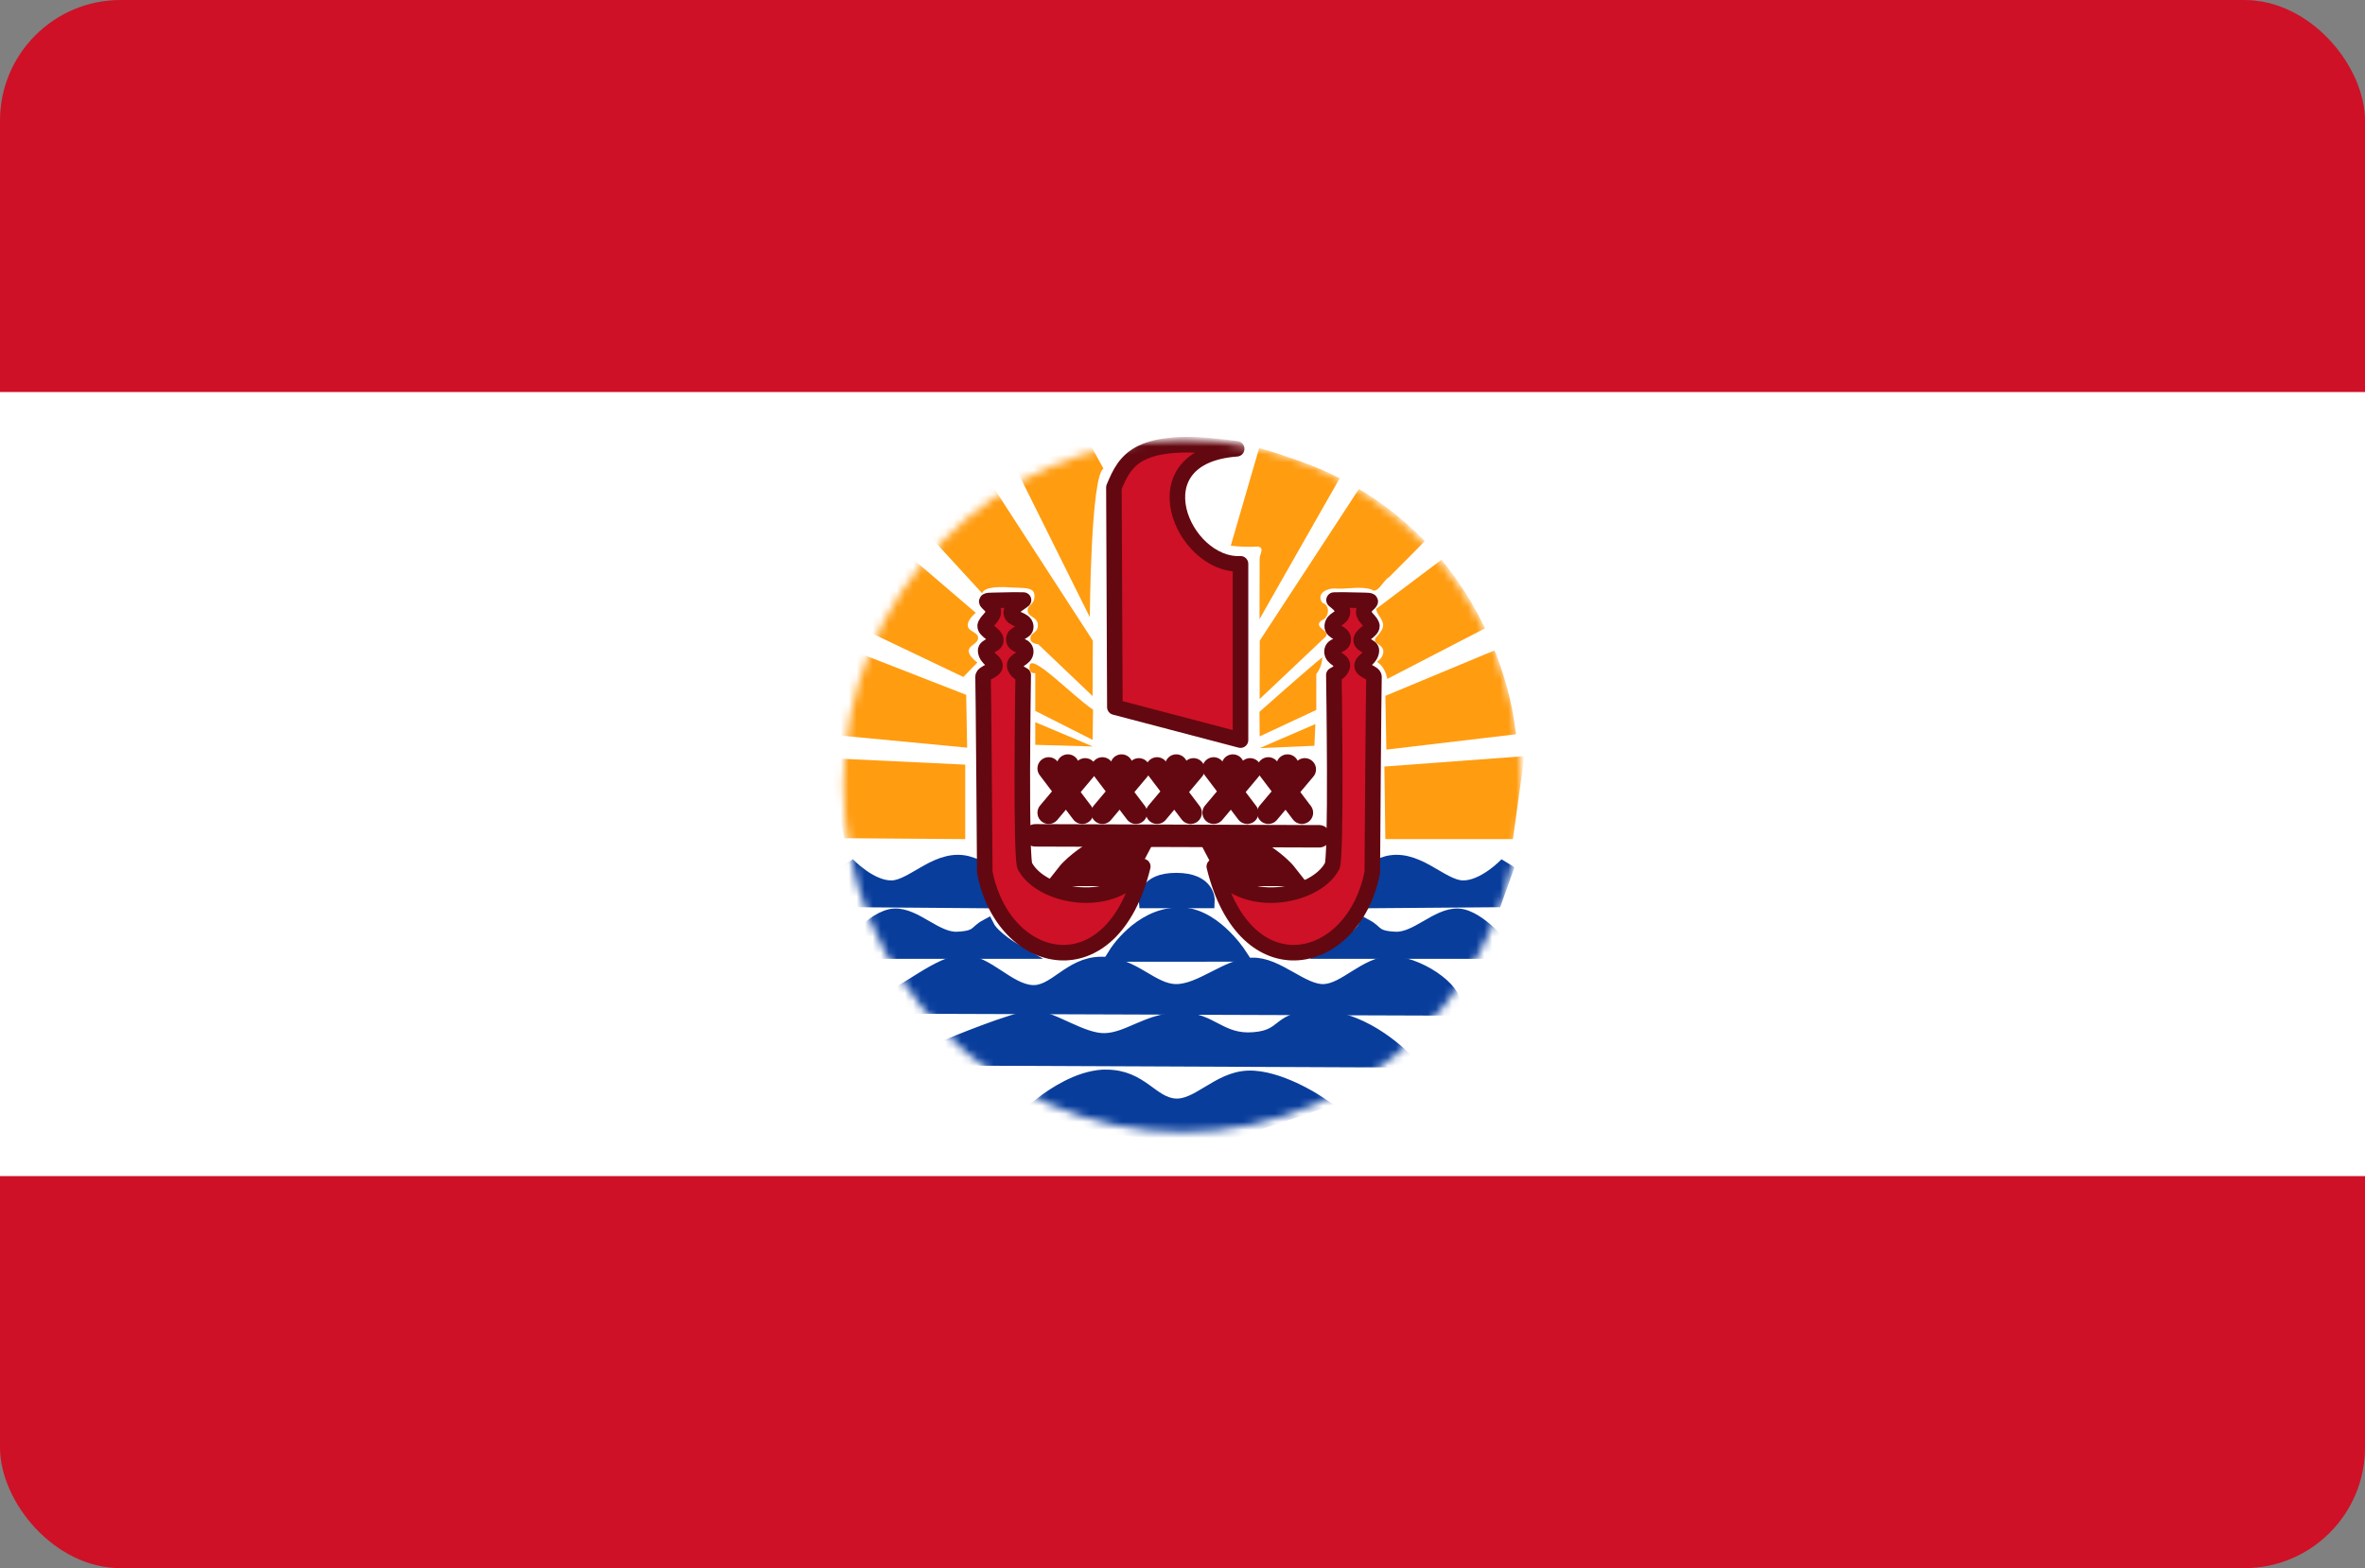 <svg width="294" height="195" viewBox="0 0 294 195" fill="none" xmlns="http://www.w3.org/2000/svg">
<rect x="0" y="0" width="294" height="195" fill="#808080" stroke="none"/>
<g clip-path="url(#clip0_181_3523)">
<path d="M0 0H294V195H0V0Z" fill="#CE1126"/>
<path d="M0 48.75H294V146.25H0V48.75Z" fill="white"/>
<mask id="mask0_181_3523" style="mask-type:luminance" maskUnits="userSpaceOnUse" x="104" y="54" width="86" height="87">
<path d="M147 140.765C170.273 140.765 189.14 121.483 189.14 97.698C189.14 73.912 170.273 54.63 147 54.63C123.727 54.63 104.86 73.912 104.86 97.698C104.86 121.483 123.727 140.765 147 140.765Z" fill="white"/>
</mask>
<g mask="url(#mask0_181_3523)">
<path d="M128.698 92.619V89.805L135.853 92.823L128.698 92.619Z" fill="#FF9C10"/>
<path d="M128.698 88.398V83.708C128.698 83.708 127.863 83.825 127.982 82.887C128.022 80.933 133.218 86.454 135.882 88.251L135.823 92.003L128.698 88.398Z" fill="#FF9C10"/>
<path d="M119.991 104.344V95.082L102.82 94.267L104.967 104.229L119.991 104.344Z" fill="#FF9C10"/>
<path d="M120.229 92.971L120.11 86.405L104.489 80.309L104.25 91.447L120.229 92.971Z" fill="#FF9C10"/>
<path d="M119.753 84.181L121.506 82.381C121.506 82.381 120.377 81.616 120.433 80.912C120.454 80.2 121.569 80.092 121.59 79.319C121.611 78.607 120.327 78.521 120.313 77.809C120.23 77.036 121.303 76.209 121.303 76.209L110.214 66.712L107.471 78.319L119.753 84.181Z" fill="#FF9C10"/>
<path d="M172.217 104.344L172.098 95.317L189.506 94.027L188.075 104.345L172.217 104.344Z" fill="#FF9C10"/>
<path d="M188.463 91.305C188.263 89.84 188.053 88.378 187.712 86.941C187.255 85.016 186.671 83.123 185.963 81.279C185.911 81.142 185.832 81.017 185.779 80.882L172.219 86.528L172.341 93.213L188.463 91.305Z" fill="#FF9C10"/>
<path d="M179.195 69.603C176.491 71.637 173.786 73.672 171.081 75.707C171.094 76.291 171.68 76.74 171.841 77.299C172.216 78.084 171.471 78.777 171.01 79.331C170.637 79.843 171.442 80.103 171.709 80.406C172.298 81.007 171.785 81.95 171.158 82.3C171.914 82.749 172.295 83.591 172.462 84.421C176.511 82.325 180.561 80.229 184.61 78.133C183.157 75.088 181.345 72.208 179.195 69.603Z" fill="#FF9C10"/>
<path d="M163.397 92.737L163.516 90.039L156.601 93.029L163.397 92.737Z" fill="#FF9C10"/>
<path d="M156.567 88.516C156.567 88.516 163.005 82.8 164.376 81.745C164.376 82.918 163.631 83.826 163.631 83.826V88.281L156.596 91.564L156.567 88.516Z" fill="#FF9C10"/>
<path d="M114.868 65.891L122.093 73.773C122.292 73.037 123.93 72.925 125.599 73.043C127.269 73.159 128.6 72.933 128.6 74.105C128.6 75.277 127.753 75.111 127.753 75.932C127.753 76.752 129.022 76.684 129.022 77.738C129.022 78.793 128.102 78.578 128.097 79.395C128.094 80.07 129.057 80.106 129.057 80.106L135.823 86.555L135.853 79.666L121.903 58.153L114.868 65.891Z" fill="#FF9C10"/>
<path d="M126.03 57.745L135.479 76.745C135.479 76.745 135.585 59.207 137.178 58.267L134.524 53.465L126.03 57.745Z" fill="#FF9C10"/>
<path d="M156.528 55.728C155.352 59.773 154.176 63.817 153 67.861C154.099 67.992 155.21 68.027 156.316 67.966C157.31 68.05 156.535 68.978 156.588 69.526C156.583 72.013 156.578 74.501 156.574 76.987C159.897 71.147 163.221 65.307 166.544 59.467C164.252 58.277 161.818 57.393 159.37 56.584C158.436 56.256 157.487 55.971 156.528 55.728Z" fill="#FF9C10"/>
<path d="M168.937 60.798L156.604 79.661L156.588 86.925C159.334 84.326 162.094 81.74 164.832 79.132C165.351 78.4 163.183 78.042 164.267 77.15C165.249 76.842 165.415 75.264 164.381 74.96C163.529 73.716 165.152 73.056 166.174 73.192C167.598 73.257 169.065 72.884 170.457 73.277C171.224 74.007 171.93 72.176 172.682 71.764C174.169 70.276 175.658 68.789 177.128 67.284C174.705 64.771 171.938 62.589 168.937 60.798Z" fill="#FF9C10"/>
<path d="M137.124 134.036C134.091 134.206 131.069 136.242 129.653 137.332C132.196 138.439 134.91 139.303 137.799 139.896C142.4 140.665 147.002 140.659 151.604 140.659C152.355 140.565 153.099 140.458 153.828 140.338L163.523 137.088C163.523 137.088 158.859 134.025 155.163 134.158C151.466 134.29 148.971 137.888 145.99 137.622C143.009 137.356 141.815 134.036 137.522 134.036C137.388 134.036 137.258 134.028 137.124 134.036Z" fill="#083D9C" stroke="#083D9C" stroke-width="2.057"/>
<path d="M174.606 131.78C174.606 131.78 169.837 126.739 164.232 126.621C158.628 126.503 160.178 128.966 155.886 129.317C151.594 129.669 150.52 126.738 146.585 126.855C142.651 126.972 140.384 129.317 137.404 129.435C134.424 129.552 130.608 126.503 128.342 126.621C126.076 126.738 117.968 130.138 117.968 130.138L119.516 131.545L174.606 131.78Z" fill="#083D9C" stroke="#083D9C" stroke-width="1.932"/>
<path d="M112.483 125.094L180.447 125.329C181.52 123.805 177.108 120.17 173.055 119.818C169.715 119.935 167.331 123.218 164.589 123.336C161.846 123.453 158.747 119.935 155.646 120.053C152.546 120.17 149.327 123.336 146.226 123.336C143.127 123.336 140.861 119.935 136.926 119.935C132.992 119.935 131.203 123.687 128.222 123.453C125.24 123.218 122.617 119.701 119.756 119.701C116.895 119.701 112.125 123.922 111.171 123.687C110.218 123.453 112.483 125.094 112.483 125.094Z" fill="#083D9C" stroke="#083D9C" stroke-width="1.932"/>
<path d="M138.758 118.628L153.93 118.619C153.93 118.619 150.533 113.467 146.347 113.822C141.683 113.942 138.758 118.628 138.758 118.628Z" fill="#083D9C" stroke="#083D9C" stroke-width="1.932"/>
<path d="M187.137 118.266H166.377C166.377 118.266 169.064 116.705 169.796 115.264C171.139 115.985 170.773 116.705 173.46 116.825C176.146 116.945 178.711 113.824 181.276 113.944C183.84 114.064 187.137 118.266 187.137 118.266Z" fill="#083D9C" stroke="#083D9C" stroke-width="1.932"/>
<path d="M105.326 118.266H126.086C126.086 118.266 123.399 116.705 122.667 115.264C121.324 115.985 121.69 116.705 119.003 116.825C116.317 116.945 113.752 113.824 111.187 113.944C108.623 114.064 105.326 118.266 105.326 118.266Z" fill="#083D9C" stroke="#083D9C" stroke-width="1.932"/>
<path d="M121.662 111.967C121.662 111.967 120.708 109.974 120.59 107.512C116.773 106.223 113.673 110.326 110.931 110.443C108.189 110.56 105.328 107.512 105.328 107.512L106.877 111.85L121.662 111.967Z" fill="#083D9C" stroke="#083D9C" stroke-width="1.932"/>
<path d="M185.812 111.85L171.026 111.967C171.026 111.967 171.981 109.974 172.1 107.512C175.916 106.223 179.015 110.326 181.758 110.443C184.5 110.56 187.362 107.512 187.362 107.512L185.812 111.85Z" fill="#083D9C" stroke="#083D9C" stroke-width="1.932"/>
<path d="M142.528 111.967L150.039 111.971C150.039 111.971 150.159 109.506 146.224 109.506C142.289 109.506 142.528 111.967 142.528 111.967Z" fill="#083D9C" stroke="#083D9C" stroke-width="1.932"/>
<path d="M138.591 87.931L154.212 92.034V70.11C147.057 70.462 141.096 56.744 153.735 55.807C141.334 54.048 139.903 57.214 138.473 60.613L138.591 87.931Z" fill="#CE1126" stroke="#630810" stroke-width="1.932" stroke-linejoin="round"/>
<path d="M142.062 107.748C138.664 113.281 129.581 111.64 127.457 107.778C126.821 107.6 127.197 83.946 127.197 83.946C127.197 83.946 126.183 83.491 126.136 82.764C126.089 82.03 127.516 81.963 127.516 81.023C127.516 80.083 126.059 80.452 126.03 79.506C126.036 78.602 127.585 78.727 127.516 77.891C127.434 76.949 125.781 77.089 125.711 76.22C125.657 75.531 126.893 74.929 127.237 74.619L126.083 74.603L123.481 74.655C121.633 74.657 123.513 75.051 123.486 76.1C123.469 76.785 122.549 77.24 122.466 77.836C122.437 78.447 123.783 78.877 123.8 79.611C123.816 80.265 122.478 80.31 122.526 80.918C122.609 81.948 123.711 82.174 123.694 82.798C123.677 83.421 122.211 83.658 122.208 84.155C122.259 85.116 122.42 108.478 122.42 108.478C124.756 120.38 138.239 123.407 142.062 107.748Z" fill="#CE1126" stroke="#630810" stroke-width="1.932" stroke-linejoin="round"/>
<path d="M150.951 107.748C154.349 113.281 163.431 111.64 165.555 107.778C166.191 107.6 165.815 83.946 165.815 83.946C165.815 83.946 166.83 83.491 166.876 82.764C166.923 82.03 165.586 81.963 165.586 81.023C165.586 80.083 166.954 80.452 166.982 79.506C166.977 78.602 165.547 78.668 165.616 77.832C165.697 76.891 166.82 77.001 166.884 76.132C166.937 75.385 166.179 74.929 165.836 74.619L166.93 74.603L169.531 74.655C171.38 74.657 169.499 75.051 169.527 76.1C169.543 76.785 170.464 77.24 170.546 77.836C170.575 78.447 169.229 78.877 169.212 79.611C169.197 80.265 170.535 80.31 170.487 80.918C170.403 81.948 169.302 82.174 169.319 82.798C169.335 83.421 170.801 83.658 170.805 84.155C170.754 85.116 170.593 108.478 170.593 108.478C168.257 120.38 154.774 123.407 150.951 107.748Z" fill="#CE1126" stroke="#630810" stroke-width="1.932" stroke-linejoin="round"/>
<path d="M137.997 108.798C139.309 108.094 140.501 107.391 141.336 105.749L136.209 105.866C136.209 105.866 133.825 107.274 132.632 108.798L137.997 108.798Z" fill="#630810" stroke="#630810" stroke-width="2.792" stroke-linecap="round"/>
<path d="M154.568 108.798C153.257 108.094 152.065 107.391 151.23 105.749L156.357 105.866C156.357 105.866 158.741 107.274 159.934 108.798L154.568 108.798Z" fill="#630810" stroke="#630810" stroke-width="2.792" stroke-linecap="round"/>
<path d="M128.695 103.875L163.99 103.992L128.695 103.875Z" fill="#630810"/>
<path d="M128.695 103.875L163.99 103.992" stroke="#630810" stroke-width="2.792" stroke-linecap="round"/>
<path d="M130.364 95.554L134.538 101.064L130.364 95.554Z" fill="#630810"/>
<path d="M130.364 95.554L134.538 101.064" stroke="#630810" stroke-width="2.792" stroke-linecap="round"/>
<path d="M130.364 101.063L134.896 95.67L130.364 101.063Z" fill="#630810"/>
<path d="M130.364 101.063L134.896 95.67" stroke="#630810" stroke-width="2.792" stroke-linecap="round"/>
<path d="M132.75 95.197L132.631 98.597L132.75 95.197Z" fill="#630810"/>
<path d="M132.75 95.197L132.631 98.597" stroke="#630810" stroke-width="2.792" stroke-linecap="round"/>
<path d="M137.042 95.554L141.215 101.064L137.042 95.554Z" fill="#630810"/>
<path d="M137.042 95.554L141.215 101.064" stroke="#630810" stroke-width="2.792" stroke-linecap="round"/>
<path d="M137.042 101.063L141.573 95.67L137.042 101.063Z" fill="#630810"/>
<path d="M137.042 101.063L141.573 95.67" stroke="#630810" stroke-width="2.792" stroke-linecap="round"/>
<path d="M139.427 95.197L139.308 98.597L139.427 95.197Z" fill="#630810"/>
<path d="M139.427 95.197L139.308 98.597" stroke="#630810" stroke-width="2.792" stroke-linecap="round"/>
<path d="M143.838 95.554L148.011 101.064L143.838 95.554Z" fill="#630810"/>
<path d="M143.838 95.554L148.011 101.064" stroke="#630810" stroke-width="2.792" stroke-linecap="round"/>
<path d="M143.838 101.063L148.369 95.67L143.838 101.063Z" fill="#630810"/>
<path d="M143.838 101.063L148.369 95.67" stroke="#630810" stroke-width="2.792" stroke-linecap="round"/>
<path d="M146.224 95.197L146.104 98.597L146.224 95.197Z" fill="#630810"/>
<path d="M146.224 95.197L146.104 98.597" stroke="#630810" stroke-width="2.792" stroke-linecap="round"/>
<path d="M150.873 95.554L155.047 101.064L150.873 95.554Z" fill="#630810"/>
<path d="M150.873 95.554L155.047 101.064" stroke="#630810" stroke-width="2.792" stroke-linecap="round"/>
<path d="M150.873 101.063L155.404 95.67L150.873 101.063Z" fill="#630810"/>
<path d="M150.873 101.063L155.404 95.67" stroke="#630810" stroke-width="2.792" stroke-linecap="round"/>
<path d="M153.259 95.197L153.14 98.597L153.259 95.197Z" fill="#630810"/>
<path d="M153.259 95.197L153.14 98.597" stroke="#630810" stroke-width="2.792" stroke-linecap="round"/>
<path d="M157.669 95.554L161.843 101.064L157.669 95.554Z" fill="#630810"/>
<path d="M157.669 95.554L161.843 101.064" stroke="#630810" stroke-width="2.792" stroke-linecap="round"/>
<path d="M157.669 101.063L162.201 95.67L157.669 101.063Z" fill="#630810"/>
<path d="M157.669 101.063L162.201 95.67" stroke="#630810" stroke-width="2.792" stroke-linecap="round"/>
<path d="M160.055 95.197L159.936 98.597L160.055 95.197Z" fill="#630810"/>
<path d="M160.055 95.197L159.936 98.597" stroke="#630810" stroke-width="2.792" stroke-linecap="round"/>
</g>
</g>
<defs>
<clipPath id="clip0_181_3523">
<rect width="294" height="195" rx="15" fill="white"/>
</clipPath>
</defs>
</svg>
